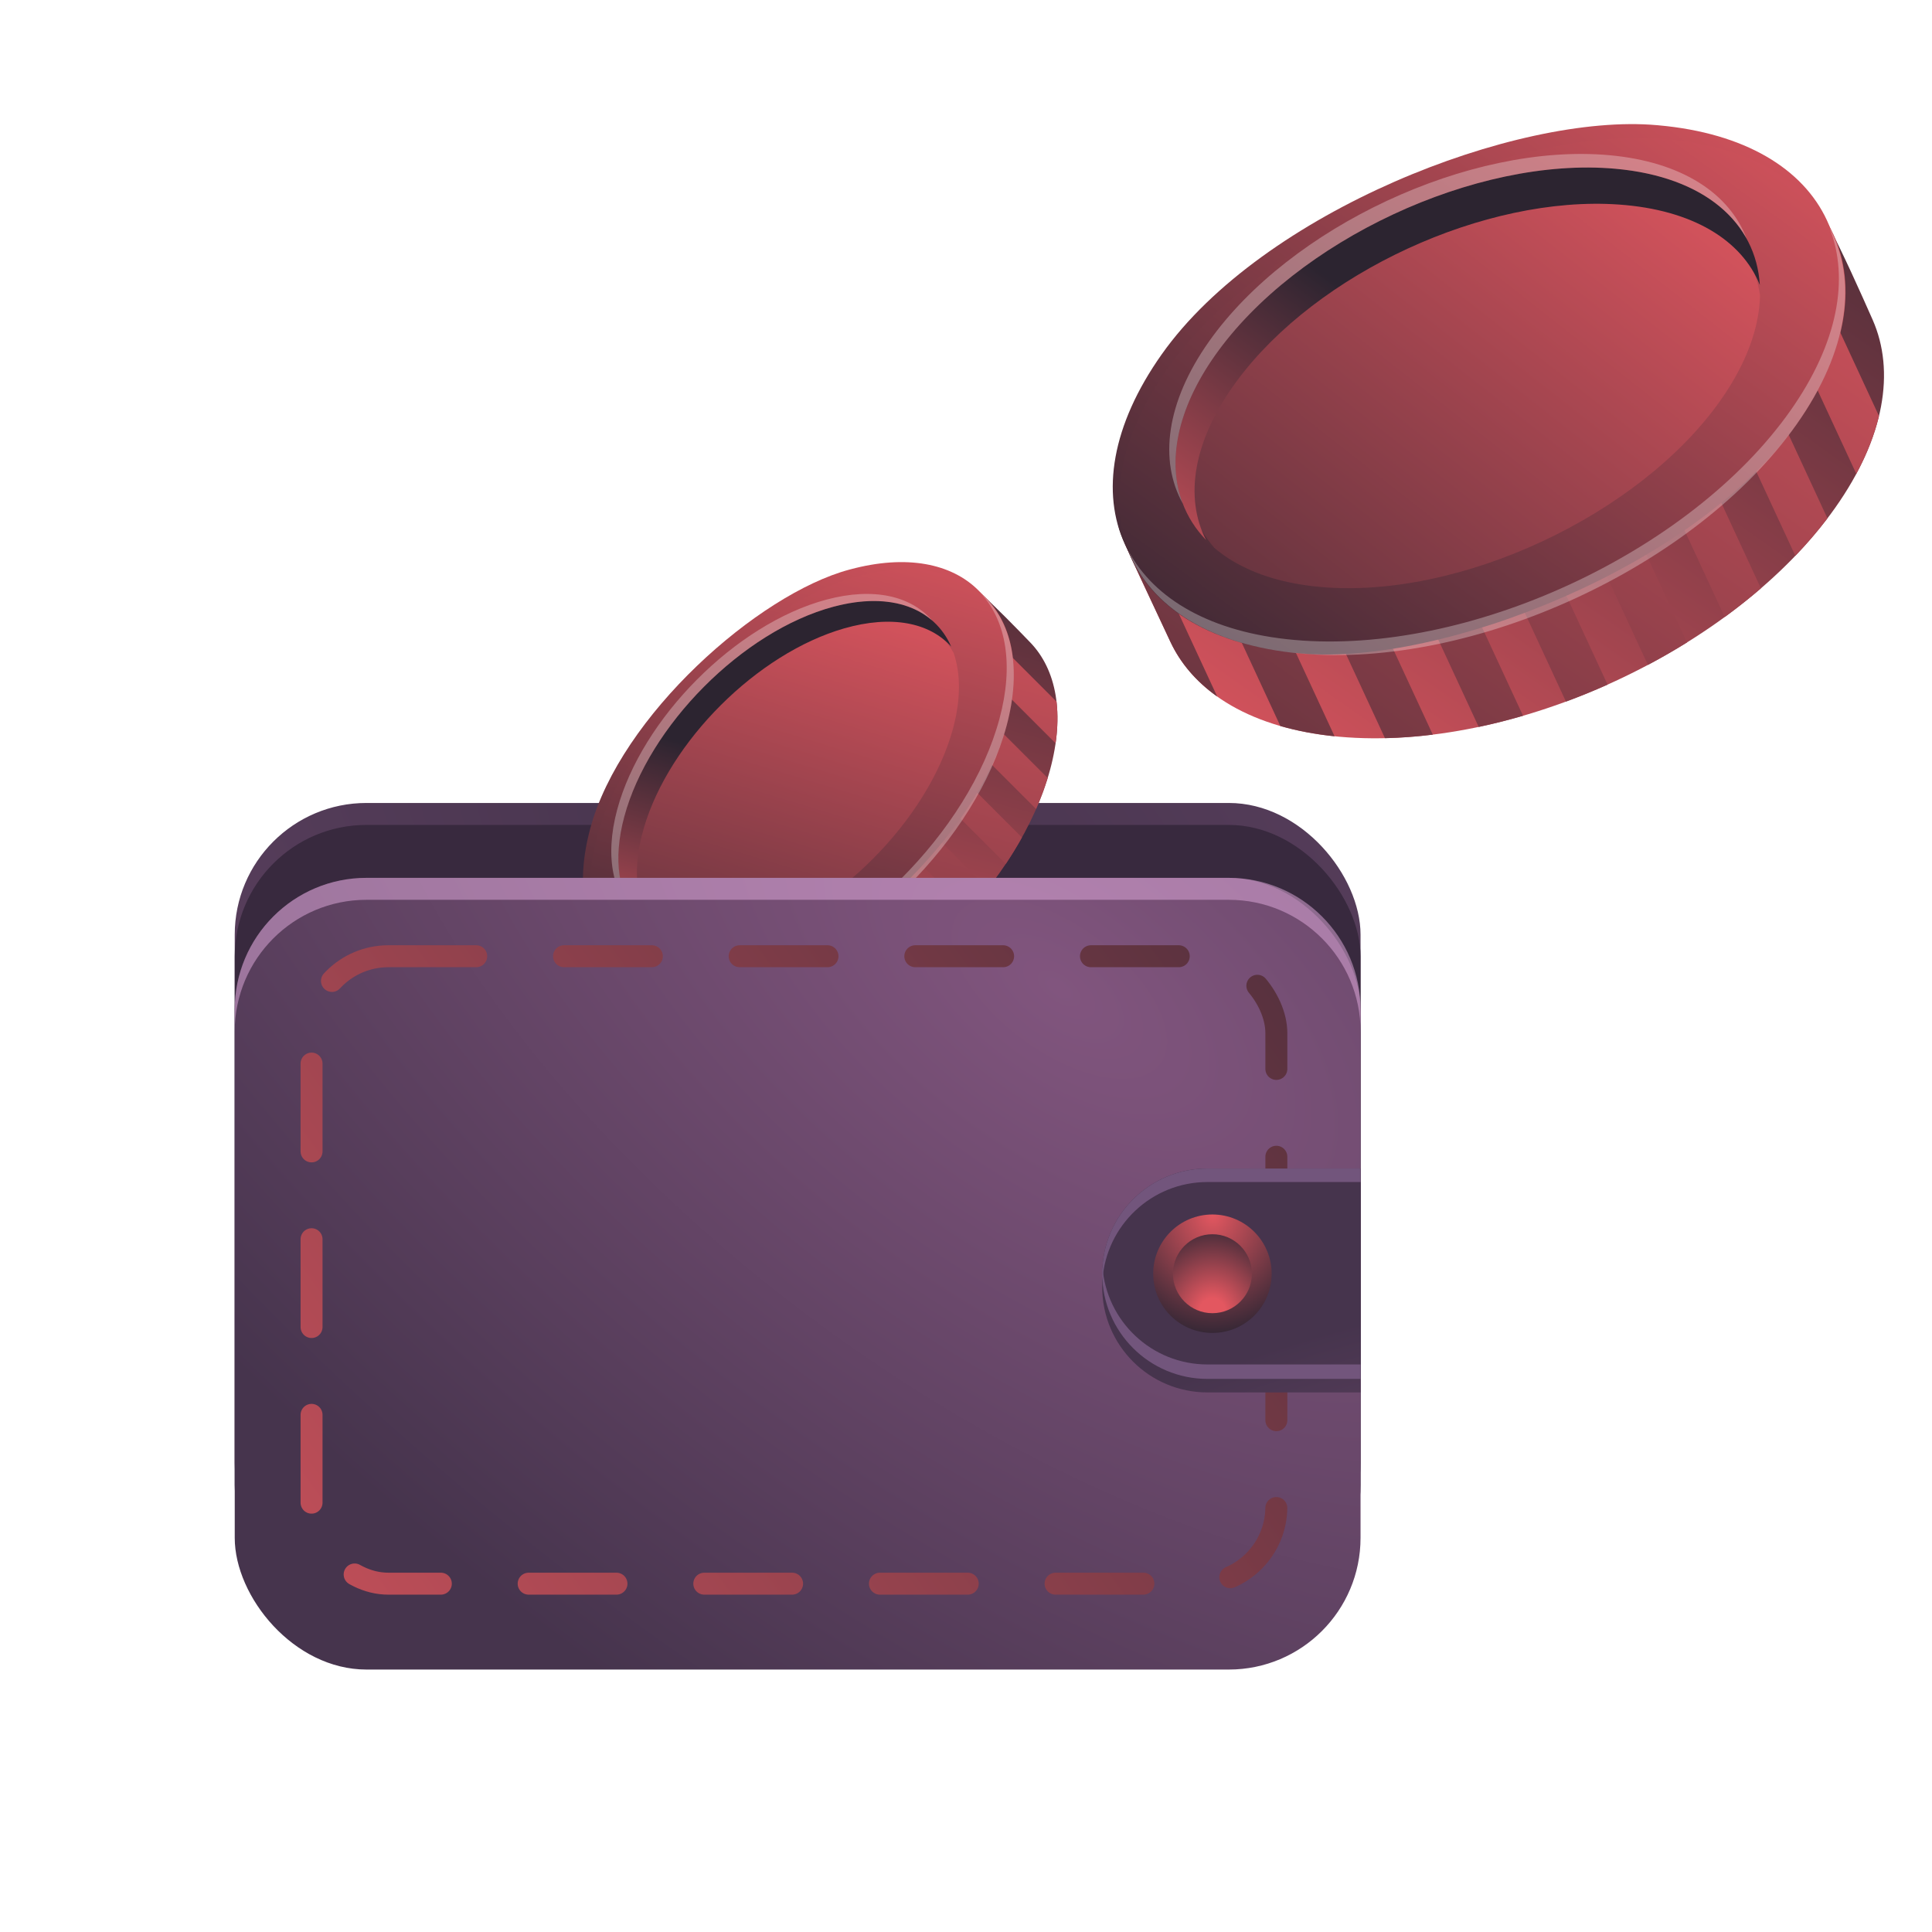 <svg width="88" height="88" viewBox="0 0 88 88" fill="none" xmlns="http://www.w3.org/2000/svg">
    <g clip-path="url(#clip0_7724_8370)">
        <rect x="10.692" y="36.574" width="51.279" height="36.061" rx="6" fill="url(#paint0_radial_7724_8370)"/>
        <rect x="10.692" y="37.574" width="51.279" height="36.061" rx="6" fill="#38293E"/>
        <path d="M36.011 46.84C33.443 47.528 31.397 47.116 30.163 45.892C24.951 40.693 28.546 44.725 29.197 40.044C30.58 34.911 44.97 30.417 43.586 26.614C43.009 25.231 45.7 27.991 46.927 29.263C48.119 30.498 48.514 32.52 47.833 35.049C46.45 40.182 41.157 45.461 36.011 46.84Z" fill="url(#paint1_linear_7724_8370)"/>
        <path fill-rule="evenodd" clip-rule="evenodd" d="M34.206 47.153C34.731 47.116 35.286 47.025 35.87 46.877L33.287 44.294L34.258 43.324L37.336 46.402C37.783 46.226 38.229 46.023 38.671 45.796L35.551 42.677L36.522 41.706L39.908 45.092C40.299 44.847 40.684 44.584 41.062 44.306L37.493 40.736L38.463 39.765L42.145 43.447C42.493 43.151 42.832 42.842 43.16 42.522L39.433 38.795L40.404 37.825L44.111 41.532C44.419 41.189 44.715 40.836 44.996 40.476L41.374 36.854L42.344 35.884L45.811 39.35C46.075 38.955 46.322 38.553 46.548 38.146L42.668 34.267L43.639 33.296L47.193 36.85C47.399 36.381 47.576 35.909 47.721 35.438L43.962 31.679L44.932 30.708L48.081 33.857C48.179 33.176 48.19 32.54 48.123 31.958L43.644 27.479C43.288 29.183 40.341 31.017 37.191 32.978C33.659 35.177 29.873 37.534 29.197 40.044C28.918 42.045 28.102 42.454 27.665 42.672C27.524 42.743 27.423 42.794 27.392 42.872C27.315 43.071 27.697 43.449 29.052 44.789C29.367 45.101 29.735 45.465 30.163 45.892C30.672 46.397 31.319 46.763 32.084 46.972L29.729 44.617L30.7 43.647L34.206 47.153ZM43.646 27.466L44.361 26.751C43.728 26.209 43.326 25.992 43.586 26.614C43.688 26.894 43.704 27.178 43.646 27.466Z" fill="url(#paint2_linear_7724_8370)"/>
        <rect width="19.25" height="19.294" rx="9.625" transform="matrix(0.26 -0.966 0.966 -0.259 24.383 47.034)" fill="url(#paint3_linear_7724_8370)"/>
        <rect width="19.25" height="19.294" rx="9.625" transform="matrix(0.26 -0.966 0.966 -0.259 24.706 47.357)" fill="url(#paint4_linear_7724_8370)"/>
        <path fill-rule="evenodd" clip-rule="evenodd" d="M29.006 37.38C28.253 39.947 28.88 41.882 30.434 42.733C28.539 42.023 27.687 39.974 28.435 37.196C28.665 36.343 29.03 35.481 29.5 34.642C29.03 35.481 28.665 36.343 28.435 37.197C27.321 41.33 29.752 43.851 33.887 42.742C38.022 41.634 42.295 37.317 43.409 33.183C43.769 31.846 43.758 30.678 43.439 29.747C42.594 28.196 40.669 27.566 38.115 28.303C34.172 29.441 30.163 33.435 29.006 37.38Z" fill="url(#paint5_linear_7724_8370)"/>
        <g filter="url(#filter0_f_7724_8370)">
            <path fill-rule="evenodd" clip-rule="evenodd" d="M28.008 43.728C29.256 44.841 31.24 45.196 33.701 44.536C38.835 43.16 44.14 37.878 45.523 32.745C46.182 30.296 45.83 28.324 44.724 27.08C46.08 28.29 46.566 30.395 45.846 33.069C44.463 38.201 39.158 43.483 34.024 44.86C31.339 45.579 29.221 45.091 28.008 43.728Z" fill="white" fill-opacity="0.3"/>
        </g>
        <path fill-rule="evenodd" clip-rule="evenodd" d="M30.116 42.596C29.045 41.604 28.691 39.881 29.329 37.704C30.486 33.759 34.495 29.764 38.438 28.626C40.62 27.997 42.342 28.365 43.325 29.452C42.561 27.709 40.61 26.926 37.957 27.637C33.822 28.745 29.549 33.063 28.435 37.196C27.73 39.813 28.446 41.784 30.116 42.596Z" fill="url(#paint6_linear_7724_8370)"/>
        <g filter="url(#filter1_f_7724_8370)">
            <path fill-rule="evenodd" clip-rule="evenodd" d="M29.062 41.792C28.18 40.773 27.904 39.168 28.436 37.196C29.549 33.063 33.823 28.745 37.958 27.637C39.896 27.117 41.461 27.395 42.46 28.264C41.493 27.147 39.797 26.734 37.635 27.314C33.5 28.422 29.227 32.739 28.113 36.873C27.522 39.068 27.93 40.808 29.062 41.792Z" fill="white" fill-opacity="0.3"/>
        </g>
        <rect x="10.692" y="39.985" width="51.279" height="36.061" rx="6" fill="url(#paint7_radial_7724_8370)"/>
        <g filter="url(#filter2_f_7724_8370)">
            <path fill-rule="evenodd" clip-rule="evenodd" d="M16.692 39.985C13.379 39.985 10.692 42.672 10.692 45.985V46.985C10.692 43.672 13.379 40.985 16.692 40.985H55.972C59.285 40.985 61.972 43.672 61.972 46.985V45.985C61.972 42.672 59.285 39.985 55.972 39.985H16.692Z" fill="#E4AFE0" fill-opacity="0.5"/>
        </g>
        <rect x="14.191" y="43.555" width="43.945" height="28.579" rx="3.5" stroke="url(#paint8_linear_7724_8370)" stroke-linecap="round" stroke-dasharray="4 4"/>
        <path d="M50.205 58.016C50.205 55.369 52.35 53.224 54.997 53.224H61.972V62.807H54.997C52.35 62.807 50.205 60.662 50.205 58.016Z" fill="url(#paint9_radial_7724_8370)"/>
        <path d="M50.205 58.632C50.205 55.985 52.35 53.84 54.997 53.84H61.972V63.423H54.997C52.35 63.423 50.205 61.278 50.205 58.632Z" fill="url(#paint10_radial_7724_8370)"/>
        <g filter="url(#filter3_f_7724_8370)">
            <path fill-rule="evenodd" clip-rule="evenodd" d="M50.216 57.686C50.209 57.795 50.205 57.905 50.205 58.016C50.205 60.662 52.35 62.807 54.997 62.807H61.972V62.149H54.997C52.461 62.149 50.385 60.179 50.216 57.686Z" fill="#72557C"/>
        </g>
        <g filter="url(#filter4_f_7724_8370)">
            <path fill-rule="evenodd" clip-rule="evenodd" d="M54.997 53.224C52.35 53.224 50.205 55.369 50.205 58.016C50.205 58.119 50.208 58.222 50.215 58.324C50.374 55.821 52.454 53.84 54.997 53.84H61.972V53.224H54.997Z" fill="#72557C"/>
        </g>
        <circle cx="55.224" cy="58.016" r="2.698" fill="url(#paint11_radial_7724_8370)"/>
        <circle cx="55.224" cy="58.016" r="1.798" fill="url(#paint12_radial_7724_8370)"/>
        <path d="M61.004 33.557C57.058 33.203 54.407 31.576 53.308 29.23C48.682 19.282 51.644 26.768 54.956 20.552C59.524 14.08 81.965 15.174 81.979 9.143C81.881 6.912 84.231 12.154 85.295 14.563C86.329 16.903 85.845 19.934 83.594 23.124C79.026 29.596 68.912 34.267 61.004 33.557Z" fill="url(#paint13_linear_7724_8370)"/>
        <path fill-rule="evenodd" clip-rule="evenodd" d="M58.318 33.069C59.071 33.287 59.895 33.445 60.788 33.537L58.499 28.598L60.355 27.738L63.083 33.623C63.799 33.607 64.527 33.553 65.262 33.462L62.497 27.496L64.353 26.636L67.353 33.111C68.026 32.968 68.7 32.798 69.372 32.602L66.209 25.776L68.064 24.916L71.327 31.957C71.966 31.721 72.599 31.463 73.223 31.183L69.919 24.056L71.775 23.196L75.061 30.286C75.668 29.964 76.262 29.622 76.841 29.262L73.631 22.336L75.486 21.476L78.558 28.105C79.131 27.687 79.682 27.251 80.207 26.799L76.769 19.379L78.624 18.519L81.775 25.316C82.303 24.765 82.793 24.195 83.237 23.61L79.906 16.422L81.762 15.562L84.552 21.583C85.039 20.68 85.381 19.797 85.585 18.948L81.616 10.383C80.244 12.584 75.18 13.639 69.766 14.767C63.697 16.032 57.189 17.387 54.955 20.552C53.539 23.21 52.187 23.363 51.465 23.445C51.231 23.471 51.063 23.49 50.98 23.584C50.77 23.823 51.111 24.548 52.319 27.118C52.6 27.716 52.928 28.415 53.308 29.23C53.761 30.198 54.478 31.043 55.442 31.727L53.355 27.225L55.211 26.365L58.318 33.069ZM81.626 10.365L82.993 9.732C82.386 8.648 81.935 8.139 81.979 9.143C81.978 9.587 81.855 9.992 81.626 10.365Z" fill="url(#paint14_linear_7724_8370)"/>
        <rect width="28.688" height="28.753" rx="14.344" transform="matrix(0.577 -0.817 0.996 0.089 44.635 27.863)" fill="url(#paint15_linear_7724_8370)"/>
        <rect width="28.688" height="28.753" rx="14.344" transform="matrix(0.577 -0.817 0.996 0.089 44.921 28.482)" fill="url(#paint16_linear_7724_8370)"/>
        <path fill-rule="evenodd" clip-rule="evenodd" d="M56.056 16.728C53.686 19.932 53.57 22.961 55.307 24.949C53.021 22.985 52.88 19.68 55.352 16.177C57.087 13.718 59.828 11.563 62.906 10.031C59.828 11.563 57.087 13.719 55.351 16.178C51.672 21.39 53.78 26.164 60.135 26.735C66.489 27.305 74.683 23.456 78.361 18.244C79.551 16.558 80.135 14.919 80.167 13.452C79.78 10.848 77.41 8.978 73.457 8.699C67.357 8.269 59.699 11.802 56.056 16.728Z" fill="url(#paint17_linear_7724_8370)"/>
        <g filter="url(#filter5_f_7724_8370)">
            <path fill-rule="evenodd" clip-rule="evenodd" d="M51.403 25.099C52.578 27.296 55.173 28.809 58.953 29.148C66.843 29.857 76.975 25.187 81.543 18.715C83.723 15.627 84.242 12.686 83.332 10.378C84.609 12.766 84.209 15.962 81.83 19.333C77.262 25.806 67.13 30.475 59.239 29.767C55.114 29.396 52.401 27.628 51.403 25.099Z" fill="white" fill-opacity="0.3"/>
        </g>
        <path fill-rule="evenodd" clip-rule="evenodd" d="M54.933 24.595C53.943 22.658 54.331 20.065 56.342 17.346C59.984 12.42 67.642 8.887 73.743 9.317C77.119 9.556 79.341 10.954 80.158 12.98C79.983 10.149 77.655 8.053 73.578 7.687C67.224 7.116 59.03 10.965 55.352 16.177C53.022 19.477 53.013 22.602 54.933 24.595Z" fill="url(#paint18_linear_7724_8370)"/>
        <g filter="url(#filter6_f_7724_8370)">
            <path fill-rule="evenodd" clip-rule="evenodd" d="M53.871 22.932C53.158 21.053 53.595 18.665 55.351 16.177C59.03 10.965 67.224 7.116 73.578 7.686C76.556 7.954 78.601 9.144 79.555 10.87C78.774 8.813 76.613 7.367 73.292 7.068C66.938 6.498 58.744 10.347 55.065 15.559C53.11 18.329 52.789 20.974 53.871 22.932Z" fill="white" fill-opacity="0.3"/>
        </g>
    </g>
    <defs>
        <filter id="filter0_f_7724_8370" x="27.008" y="26.08" width="20.169" height="20.11" filterUnits="userSpaceOnUse" color-interpolation-filters="sRGB">
            <feFlood flood-opacity="0" result="BackgroundImageFix"/>
            <feBlend mode="normal" in="SourceGraphic" in2="BackgroundImageFix" result="shape"/>
            <feGaussianBlur stdDeviation="0.5" result="effect1_foregroundBlur_7724_8370"/>
        </filter>
        <filter id="filter1_f_7724_8370" x="26.843" y="26.052" width="16.617" height="16.74" filterUnits="userSpaceOnUse" color-interpolation-filters="sRGB">
            <feFlood flood-opacity="0" result="BackgroundImageFix"/>
            <feBlend mode="normal" in="SourceGraphic" in2="BackgroundImageFix" result="shape"/>
            <feGaussianBlur stdDeviation="0.5" result="effect1_foregroundBlur_7724_8370"/>
        </filter>
        <filter id="filter2_f_7724_8370" x="9.692" y="38.985" width="53.279" height="9" filterUnits="userSpaceOnUse" color-interpolation-filters="sRGB">
            <feFlood flood-opacity="0" result="BackgroundImageFix"/>
            <feBlend mode="normal" in="SourceGraphic" in2="BackgroundImageFix" result="shape"/>
            <feGaussianBlur stdDeviation="0.5" result="effect1_foregroundBlur_7724_8370"/>
        </filter>
        <filter id="filter3_f_7724_8370" x="49.705" y="57.186" width="12.767" height="6.121" filterUnits="userSpaceOnUse" color-interpolation-filters="sRGB">
            <feFlood flood-opacity="0" result="BackgroundImageFix"/>
            <feBlend mode="normal" in="SourceGraphic" in2="BackgroundImageFix" result="shape"/>
            <feGaussianBlur stdDeviation="0.25" result="effect1_foregroundBlur_7724_8370"/>
        </filter>
        <filter id="filter4_f_7724_8370" x="49.705" y="52.724" width="12.767" height="6.1" filterUnits="userSpaceOnUse" color-interpolation-filters="sRGB">
            <feFlood flood-opacity="0" result="BackgroundImageFix"/>
            <feBlend mode="normal" in="SourceGraphic" in2="BackgroundImageFix" result="shape"/>
            <feGaussianBlur stdDeviation="0.25" result="effect1_foregroundBlur_7724_8370"/>
        </filter>
        <filter id="filter5_f_7724_8370" x="50.403" y="9.378" width="34.642" height="21.46" filterUnits="userSpaceOnUse" color-interpolation-filters="sRGB">
            <feFlood flood-opacity="0" result="BackgroundImageFix"/>
            <feBlend mode="normal" in="SourceGraphic" in2="BackgroundImageFix" result="shape"/>
            <feGaussianBlur stdDeviation="0.5" result="effect1_foregroundBlur_7724_8370"/>
        </filter>
        <filter id="filter6_f_7724_8370" x="52.258" y="6.012" width="28.297" height="17.919" filterUnits="userSpaceOnUse" color-interpolation-filters="sRGB">
            <feFlood flood-opacity="0" result="BackgroundImageFix"/>
            <feBlend mode="normal" in="SourceGraphic" in2="BackgroundImageFix" result="shape"/>
            <feGaussianBlur stdDeviation="0.5" result="effect1_foregroundBlur_7724_8370"/>
        </filter>
        <radialGradient id="paint0_radial_7724_8370" cx="0" cy="0" r="1" gradientUnits="userSpaceOnUse" gradientTransform="translate(36.332 38.274) rotate(101.232) scale(53.265 106.211)">
            <stop stop-color="#46344D"/>
            <stop offset="1" stop-color="#81557E"/>
        </radialGradient>
        <linearGradient id="paint1_linear_7724_8370" x1="26.693" y1="49.338" x2="35.628" y2="16.175" gradientUnits="userSpaceOnUse">
            <stop stop-color="#E35760"/>
            <stop offset="1" stop-color="#2C2430"/>
        </linearGradient>
        <linearGradient id="paint2_linear_7724_8370" x1="15.589" y1="58.569" x2="27.117" y2="16.829" gradientUnits="userSpaceOnUse">
            <stop stop-color="#2C2430"/>
            <stop offset="1" stop-color="#E35760"/>
        </linearGradient>
        <linearGradient id="paint3_linear_7724_8370" x1="0" y1="0" x2="23.073" y2="11.848" gradientUnits="userSpaceOnUse">
            <stop stop-color="#2C2430"/>
            <stop offset="1" stop-color="#E35760"/>
        </linearGradient>
        <linearGradient id="paint4_linear_7724_8370" x1="0" y1="0" x2="23.073" y2="11.848" gradientUnits="userSpaceOnUse">
            <stop stop-color="#2C2430"/>
            <stop offset="1" stop-color="#E35760"/>
        </linearGradient>
        <linearGradient id="paint5_linear_7724_8370" x1="20.414" y1="50.284" x2="28.98" y2="21.935" gradientUnits="userSpaceOnUse">
            <stop stop-color="#2C2430"/>
            <stop offset="1" stop-color="#E35760"/>
        </linearGradient>
        <linearGradient id="paint6_linear_7724_8370" x1="26.401" y1="44.749" x2="29.706" y2="33.435" gradientUnits="userSpaceOnUse">
            <stop stop-color="#E35760"/>
            <stop offset="1" stop-color="#2C2430"/>
        </linearGradient>
        <radialGradient id="paint7_radial_7724_8370" cx="0" cy="0" r="1" gradientUnits="userSpaceOnUse" gradientTransform="translate(48.03 44.791) rotate(127.341) scale(37.701 75.177)">
            <stop stop-color="#81557E"/>
            <stop offset="1" stop-color="#46344D"/>
        </radialGradient>
        <linearGradient id="paint8_linear_7724_8370" x1="58.636" y1="40.984" x2="14.412" y2="72.634" gradientUnits="userSpaceOnUse">
            <stop stop-color="#53303D"/>
            <stop offset="1" stop-color="#BF4E58"/>
        </linearGradient>
        <radialGradient id="paint9_radial_7724_8370" cx="0" cy="0" r="1" gradientUnits="userSpaceOnUse" gradientTransform="translate(60.978 80.425) rotate(-112.541) scale(19.443 36.933)">
            <stop stop-color="#81557E"/>
            <stop offset="1" stop-color="#46344D"/>
        </radialGradient>
        <radialGradient id="paint10_radial_7724_8370" cx="0" cy="0" r="1" gradientUnits="userSpaceOnUse" gradientTransform="translate(60.978 81.041) rotate(-112.541) scale(19.443 36.933)">
            <stop stop-color="#81557E"/>
            <stop offset="1" stop-color="#46344D"/>
        </radialGradient>
        <radialGradient id="paint11_radial_7724_8370" cx="0" cy="0" r="1" gradientUnits="userSpaceOnUse" gradientTransform="translate(55.228 55.318) rotate(90) scale(5.597 4.909)">
            <stop stop-color="#E35760"/>
            <stop offset="1" stop-color="#302634"/>
        </radialGradient>
        <radialGradient id="paint12_radial_7724_8370" cx="0" cy="0" r="1" gradientUnits="userSpaceOnUse" gradientTransform="translate(55.224 59.814) rotate(-90) scale(4.256 3.733)">
            <stop offset="0.162" stop-color="#E35760"/>
            <stop offset="1" stop-color="#302634"/>
        </radialGradient>
        <linearGradient id="paint13_linear_7724_8370" x1="46.685" y1="32.272" x2="76.198" y2="-9.546" gradientUnits="userSpaceOnUse">
            <stop stop-color="#E35760"/>
            <stop offset="1" stop-color="#2C2430"/>
        </linearGradient>
        <linearGradient id="paint14_linear_7724_8370" x1="26.413" y1="39.492" x2="63.955" y2="-12.997" gradientUnits="userSpaceOnUse">
            <stop stop-color="#2C2430"/>
            <stop offset="1" stop-color="#E35760"/>
        </linearGradient>
        <linearGradient id="paint15_linear_7724_8370" x1="0" y1="0" x2="34.386" y2="17.657" gradientUnits="userSpaceOnUse">
            <stop stop-color="#2C2430"/>
            <stop offset="1" stop-color="#E35760"/>
        </linearGradient>
        <linearGradient id="paint16_linear_7724_8370" x1="0" y1="0" x2="34.386" y2="17.657" gradientUnits="userSpaceOnUse">
            <stop stop-color="#2C2430"/>
            <stop offset="1" stop-color="#E35760"/>
        </linearGradient>
        <linearGradient id="paint17_linear_7724_8370" x1="37.22" y1="29.957" x2="64.802" y2="-5.129" gradientUnits="userSpaceOnUse">
            <stop stop-color="#2C2430"/>
            <stop offset="1" stop-color="#E35760"/>
        </linearGradient>
        <linearGradient id="paint18_linear_7724_8370" x1="48.63" y1="25.702" x2="59.059" y2="11.566" gradientUnits="userSpaceOnUse">
            <stop stop-color="#E35760"/>
            <stop offset="1" stop-color="#2C2430"/>
        </linearGradient>
        <clipPath id="clip0_7724_8370">
            <rect width="88" height="88" fill="white"/>
        </clipPath>
    </defs>
</svg>
